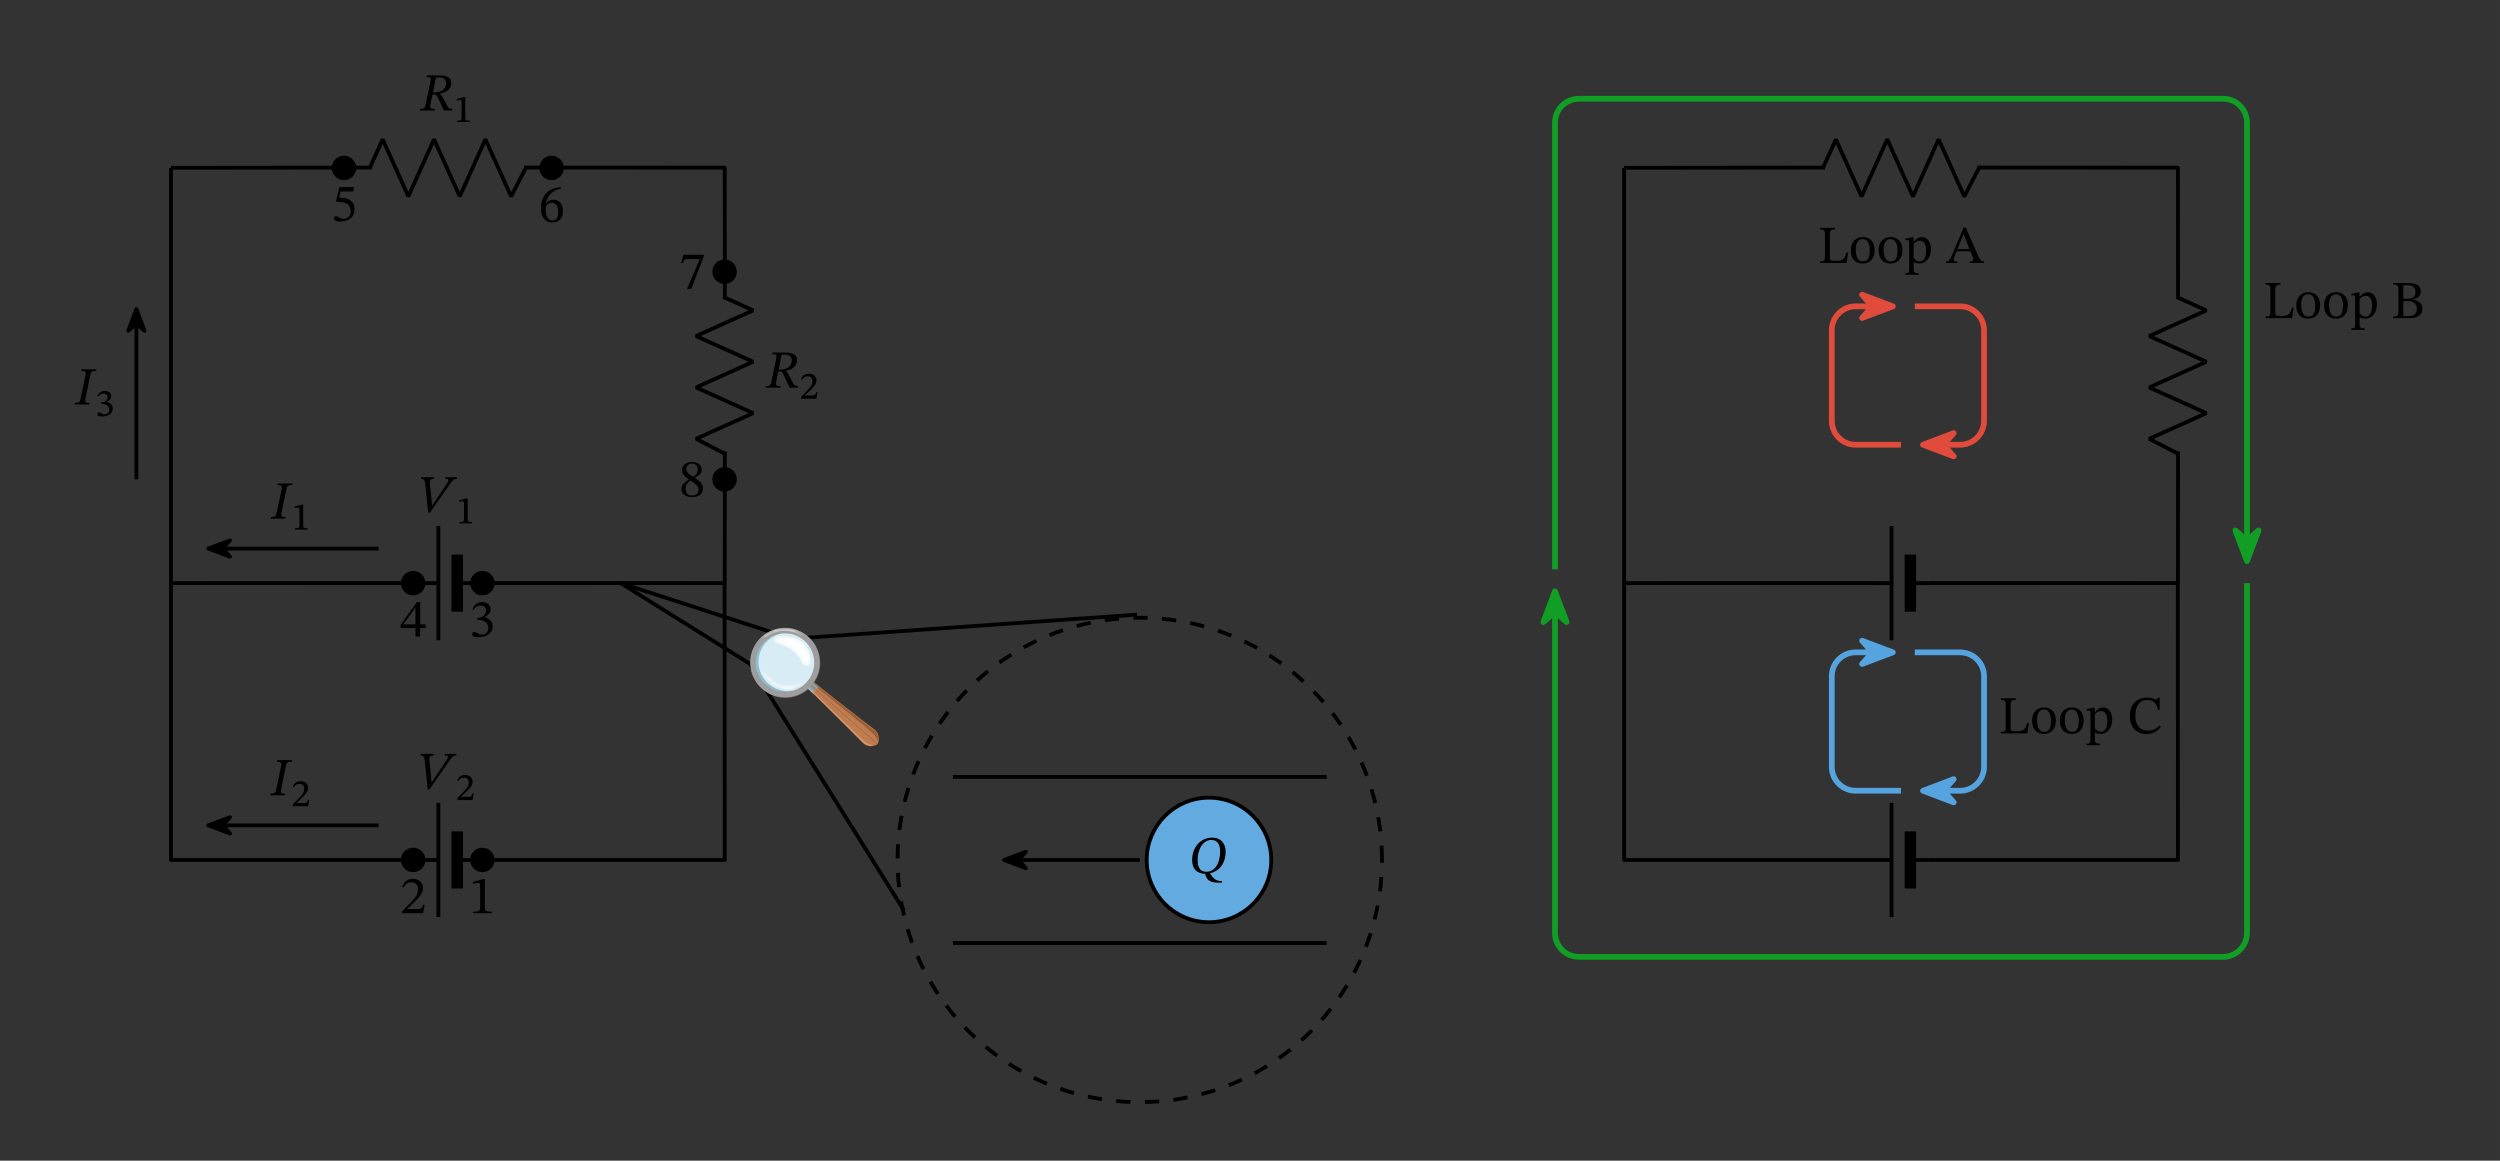 <svg width="695.16" height="322.733" viewBox="0 0 521.37 242.05" class="displayed_equation" xmlns="http://www.w3.org/2000/svg" xmlns:xlink="http://www.w3.org/1999/xlink">
  <rect x="0" y="0" width="521.37" height="242.05" fill="#333333" stroke="none"/>
  <defs>
    <clipPath id="svg469184762804tikz_00010b">
      <path d="M 1 1 L 6 1 L 6 5.973 L 1 5.973 Z M 1 1" />
    </clipPath>
    <clipPath id="svg469184762804tikz_00010c">
      <path d="M 1 1 L 7 1 L 7 5.973 L 1 5.973 Z M 1 1" />
    </clipPath>
    <clipPath id="svg469184762804tikz_00010a">
      <path d="M0 0H8V6H0z" />
    </clipPath>
    <g id="svg469184762804tikz_00010O" clip-path="url(#svg469184762804tikz_00010a)">
      <g clip-path="url(#svg469184762804tikz_00010b)">
        <path d="M 1.402 3.34 L 5.93 5.047 L 4.445 3.34 L 5.93 1.637" />
      </g>
      <g clip-path="url(#svg469184762804tikz_00010c)">
        <path d="M 2094.023 627.102 L 2139.297 610.031 L 2124.453 627.102 L 2139.297 644.133 Z M 2094.023 627.102" transform="matrix(.1 0 0 -.1 -208 66.05)" fill="none" stroke-width="7.97" stroke-linejoin="round" stroke="#000" stroke-miterlimit="10" />
      </g>
    </g>
    <clipPath id="svg469184762804tikz_00010e">
      <path d="M 1 1 L 7 1 L 7 5.758 L 1 5.758 Z M 1 1" />
    </clipPath>
    <clipPath id="svg469184762804tikz_00010d">
      <path d="M0 0H8V6H0z" />
    </clipPath>
    <g id="svg469184762804tikz_00010P" clip-path="url(#svg469184762804tikz_00010d)">
      <path d="M 1.441 3.125 L 5.969 4.828 L 4.48 3.125 L 5.969 1.422" />
      <g clip-path="url(#svg469184762804tikz_00010e)">
        <path d="M 434.414 699.25 L 479.688 682.219 L 464.805 699.25 L 479.688 716.281 Z M 434.414 699.25" transform="matrix(.1 0 0 -.1 -42 73.05)" fill="none" stroke-width="7.97" stroke-linejoin="round" stroke="#000" stroke-miterlimit="10" />
      </g>
    </g>
    <clipPath id="svg469184762804tikz_00010f">
      <path d="M0 0H8V7H0z" />
    </clipPath>
    <g id="svg469184762804tikz_00010Q" clip-path="url(#svg469184762804tikz_00010f)">
      <path d="M 1.441 3.398 L 5.969 5.102 L 4.48 3.398 L 5.969 1.695" />
      <path d="M 434.414 1276.516 L 479.688 1259.484 L 464.805 1276.516 L 479.688 1293.547 Z M 434.414 1276.516" transform="matrix(.1 0 0 -.1 -42 131.05)" fill="none" stroke-width="7.97" stroke-linejoin="round" stroke="#000" stroke-miterlimit="10" />
    </g>
    <clipPath id="svg469184762804tikz_00010g">
      <path d="M0 0H7V8H0z" />
    </clipPath>
    <g id="svg469184762804tikz_00010R" clip-path="url(#svg469184762804tikz_00010g)">
      <path d="M 3.441 1.453 L 1.734 5.984 L 3.441 4.496 L 5.145 5.984" />
      <path d="M 284.414 1775.969 L 267.344 1730.656 L 284.414 1745.539 L 301.445 1730.656 Z M 284.414 1775.969" transform="matrix(.1 0 0 -.1 -25 179.05)" fill="none" stroke-width="7.97" stroke-linejoin="round" stroke="#000" stroke-miterlimit="10" />
    </g>
    <clipPath id="svg469184762804tikz_00010S">
      <path d="M 155.742 130.355 L 183.996 130.355 L 183.996 156.168 L 155.742 156.168 Z M 155.742 130.355" />
    </clipPath>
    <clipPath id="svg469184762804tikz_00010s">
      <path d="M 13 13 L 28.996 13 L 28.996 26 L 13 26 Z M 13 13" />
    </clipPath>
    <clipPath id="svg469184762804tikz_00010t">
      <path d="M 14 12 L 28.996 12 L 28.996 26 L 14 26 Z M 14 12" />
    </clipPath>
    <clipPath id="svg469184762804tikz_00010u">
      <path d="M 15 12 L 28.996 12 L 28.996 25 L 15 25 Z M 15 12" />
    </clipPath>
    <clipPath id="svg469184762804tikz_00010v">
      <path d="M 1 0.355 L 16 0.355 L 16 16 L 1 16 Z M 1 0.355" />
    </clipPath>
    <clipPath id="svg469184762804tikz_00010w">
      <path d="M 6.238 2.496 L 14.18 2.496 L 14.18 8.91 L 6.238 8.91 Z M 6.238 2.496" />
    </clipPath>
    <filter id="svg469184762804tikz_00010j" filterUnits="objectBoundingBox" x="0%" y="0%" width="100%" height="100%">
      <feColorMatrix in="SourceGraphic" values="0 0 0 0 1 0 0 0 0 1 0 0 0 0 1 0 0 0 1 0" />
    </filter>
    <clipPath id="svg469184762804tikz_00010i">
      <path d="M 0.238 0.496 L 8.18 0.496 L 8.18 6.91 L 0.238 6.91 Z M 0.238 0.496" />
    </clipPath>
    <clipPath id="svg469184762804tikz_00010h">
      <path d="M0 0H9V7H0z" />
    </clipPath>
    <g clip-path="url(#svg469184762804tikz_00010h)">
      <g clip-path="url(#svg469184762804tikz_00010i)" id="svg469184762804tikz_00010k">
        <path d="M 1.324 0.617 C 1.324 0.617 4.242 0.324 6.195 1.762 C 8.152 3.195 8.305 6.055 7.98 6.586 C 7.66 7.121 6.5 6.816 6.258 6.375 C 6.012 5.93 5.309 4.191 3.629 3.242 C 1.949 2.297 0.758 2.297 0.438 1.898 C 0.117 1.504 0.547 0.633 1.324 0.617 Z M 1.324 0.617" fill="#fff" />
      </g>
    </g>
    <mask id="svg469184762804tikz_00010x">
      <g filter="url(#svg469184762804tikz_00010j)">
        <use xlink:href="#svg469184762804tikz_00010k" />
      </g>
    </mask>
    <clipPath id="svg469184762804tikz_00010y">
      <path d="M 3.797 9.824 L 12.652 9.824 L 12.652 13.797 L 3.797 13.797 Z M 3.797 9.824" />
    </clipPath>
    <clipPath id="svg469184762804tikz_00010m">
      <path d="M 0.797 0.824 L 9.652 0.824 L 9.652 4.797 L 0.797 4.797 Z M 0.797 0.824" />
    </clipPath>
    <clipPath id="svg469184762804tikz_00010l">
      <path d="M0 0H10V5H0z" />
    </clipPath>
    <g clip-path="url(#svg469184762804tikz_00010l)">
      <g clip-path="url(#svg469184762804tikz_00010m)" id="svg469184762804tikz_00010n">
        <path d="M 1.223 1.926 C 1.223 1.926 2.492 3.984 5.027 4.613 C 7.562 5.238 9.441 3.637 9.578 3.406 C 9.715 3.176 9.301 3.453 7.547 3.773 C 5.789 4.078 4.246 3.926 3.086 2.918 C 1.941 1.91 1.621 1.59 1.27 1.102 C 0.918 0.598 0.734 1.113 1.223 1.926 Z M 1.223 1.926" fill="#fff" />
      </g>
    </g>
    <mask id="svg469184762804tikz_00010z">
      <g filter="url(#svg469184762804tikz_00010j)">
        <use xlink:href="#svg469184762804tikz_00010n" />
      </g>
    </mask>
    <clipPath id="svg469184762804tikz_00010A">
      <path d="M 3.949 0.965 L 12.652 0.965 L 12.652 3.105 L 3.949 3.105 Z M 3.949 0.965" />
    </clipPath>
    <clipPath id="svg469184762804tikz_00010p">
      <path d="M 1 1 L 9.652 1 L 9.652 3.105 L 1 3.105 Z M 1 1" />
    </clipPath>
    <clipPath id="svg469184762804tikz_00010o">
      <path d="M0 0H10V4H0z" />
    </clipPath>
    <g clip-path="url(#svg469184762804tikz_00010o)">
      <g clip-path="url(#svg469184762804tikz_00010p)" id="svg469184762804tikz_00010q">
        <path d="M 1.27 2.586 C 1.27 2.586 3.012 1.242 5.18 1.105 C 7.332 0.965 9.148 1.977 9.395 2.188 C 9.637 2.402 9.547 2.738 8.324 2.172 C 7.09 1.609 5.531 1.41 4.367 1.684 C 3.211 1.961 2.02 2.602 1.621 2.891 C 1.223 3.18 0.812 3.059 1.27 2.586 Z M 1.27 2.586" fill="#fff" />
      </g>
    </g>
    <mask id="svg469184762804tikz_00010B">
      <g filter="url(#svg469184762804tikz_00010j)">
        <use xlink:href="#svg469184762804tikz_00010q" />
      </g>
    </mask>
    <clipPath id="svg469184762804tikz_00010r">
      <path d="M0 0H29V27H0z" />
    </clipPath>
    <g id="svg469184762804tikz_00010T" clip-path="url(#svg469184762804tikz_00010r)">
      <path d="M 16.059 7.824 C 15.809 3.824 12.359 0.789 8.363 1.043 C 4.363 1.297 1.328 4.742 1.578 8.742 C 1.832 12.738 5.277 15.777 9.277 15.523 C 13.277 15.27 16.312 11.824 16.059 7.824 Z M 16.059 7.824" fill="#6b6b6b" />
      <g clip-path="url(#svg469184762804tikz_00010s)">
        <path d="M 14.562 13.336 L 28.02 25.191 C 28.02 25.191 26.277 26.379 24.766 24.777 C 23.254 23.172 13.953 14.023 13.953 14.023 Z M 14.562 13.336" fill="#bf7c4f" />
      </g>
      <path d="M 14.152 14.07 C 14.152 14.07 24.43 24.305 25.16 24.977 C 25.91 25.648 27.148 25.527 27.148 25.527 C 27.148 25.527 26.047 25.281 25.023 24.379 C 24.004 23.492 14.289 13.918 14.289 13.918 Z M 14.152 14.07" fill="#d69970" />
      <path d="M 15.145 13.855 C 15.145 13.855 14.73 14.301 14.578 14.668 C 13.859 13.965 13.387 13.551 13.387 13.551 C 13.387 13.551 13.434 13.262 13.875 12.742 C 14.227 13.047 15.145 13.855 15.145 13.855 Z M 15.145 13.855" fill="#9e9d9d" />
      <path d="M 13.465 13.551 L 14.578 14.59 L 14.688 14.391 L 13.508 13.367 C 13.508 13.352 13.418 13.488 13.465 13.551 Z M 13.465 13.551" fill="#bcbbbb" />
      <g clip-path="url(#svg469184762804tikz_00010t)">
        <path d="M 14.562 13.336 L 28.02 25.191 C 28.02 25.191 28.98 23.312 27.211 22.012 C 25.422 20.715 15.188 12.652 15.188 12.652 Z M 14.562 13.336" fill="#bf7c4f" />
      </g>
      <g clip-path="url(#svg469184762804tikz_00010u)">
        <path d="M 15.234 12.832 C 15.234 12.832 26.688 21.723 27.438 22.395 C 28.402 23.234 28.156 24.594 28.156 24.594 C 28.156 24.594 27.727 23.555 26.723 22.641 C 25.715 21.723 15.098 13.156 15.098 13.156 Z M 15.234 12.832" fill="#9b5f37" />
      </g>
      <path d="M 15.145 13.855 C 15.145 13.855 15.523 13.398 15.879 13.199 C 15.082 12.574 14.625 12.16 14.625 12.16 C 14.625 12.16 14.336 12.238 13.891 12.758 C 14.227 13.047 15.145 13.855 15.145 13.855 Z M 15.145 13.855" fill="#9e9d9d" />
      <path d="M 14.641 12.223 L 15.816 13.184 L 15.633 13.309 L 14.457 12.285 C 14.457 12.285 14.562 12.191 14.641 12.223 Z M 14.641 12.223" fill="#6b6b6b" />
      <path d="M 14.121 12.59 L 15.281 13.613 L 14.961 13.965 L 13.801 12.941 C 13.801 12.941 13.891 12.758 14.121 12.59 Z M 14.121 12.59" fill="#918e8e" />
      <g clip-path="url(#svg469184762804tikz_00010v)">
        <path d="M 15.938 7.719 C 15.684 3.719 12.238 0.684 8.238 0.938 C 4.242 1.188 1.203 4.637 1.457 8.633 C 1.711 12.633 5.156 15.668 9.156 15.414 C 13.152 15.164 16.191 11.719 15.938 7.719 Z M 15.938 7.719" fill="#9e9d9d" />
      </g>
      <path d="M 5.246 12.605 C 2.727 10.375 2.48 6.527 4.695 4.004 C 5.445 3.152 6.391 2.555 7.398 2.234 C 6.18 2.492 5.02 3.152 4.133 4.156 C 1.902 6.68 2.145 10.543 4.684 12.758 C 6.348 14.223 8.605 14.621 10.578 13.98 C 8.742 14.375 6.758 13.934 5.246 12.605 Z M 5.246 12.605" fill="#88c0d1" />
      <path d="M 12.73 3.609 C 11.219 2.281 9.234 1.82 7.398 2.234 C 6.391 2.555 5.445 3.152 4.695 4.004 C 2.469 6.527 2.711 10.391 5.246 12.605 C 6.758 13.934 8.742 14.391 10.578 13.98 C 11.586 13.66 12.531 13.062 13.281 12.207 C 15.512 9.688 15.266 5.84 12.73 3.609 Z M 12.73 3.609" fill="#d7ecf4" />
      <g clip-path="url(#svg469184762804tikz_00010w)">
        <use xlink:href="#svg469184762804tikz_00010k" transform="translate(6 2)" mask="url(#svg469184762804tikz_00010x)" />
      </g>
      <g clip-path="url(#svg469184762804tikz_00010y)">
        <use xlink:href="#svg469184762804tikz_00010n" transform="translate(3 9)" mask="url(#svg469184762804tikz_00010z)" />
      </g>
      <g clip-path="url(#svg469184762804tikz_00010A)">
        <use xlink:href="#svg469184762804tikz_00010q" transform="translate(3)" mask="url(#svg469184762804tikz_00010B)" />
      </g>
    </g>
    <clipPath id="svg469184762804tikz_00010D">
      <path d="M 1 1 L 27.516 1 L 27.516 27.727 L 1 27.727 Z M 1 1" />
    </clipPath>
    <clipPath id="svg469184762804tikz_00010E">
      <path d="M 0.742 0.953 L 27.516 0.953 L 27.516 27.727 L 0.742 27.727 Z M 0.742 0.953" />
    </clipPath>
    <clipPath id="svg469184762804tikz_00010C">
      <path d="M0 0H28V28H0z" />
    </clipPath>
    <g id="svg469184762804tikz_00010U" clip-path="url(#svg469184762804tikz_00010C)">
      <g clip-path="url(#svg469184762804tikz_00010D)">
        <path d="M 27.117 14.34 C 27.117 7.168 21.305 1.352 14.129 1.352 C 6.957 1.352 1.141 7.168 1.141 14.34 C 1.141 21.516 6.957 27.328 14.129 27.328 C 21.305 27.328 27.117 21.516 27.117 14.34 Z M 27.117 14.34" fill="#62aadf" />
      </g>
      <g clip-path="url(#svg469184762804tikz_00010E)">
        <path d="M 2651.172 627.102 C 2651.172 698.82 2593.047 756.984 2521.289 756.984 C 2449.57 756.984 2391.406 698.82 2391.406 627.102 C 2391.406 555.344 2449.57 497.219 2521.289 497.219 C 2593.047 497.219 2651.172 555.344 2651.172 627.102 Z M 2651.172 627.102" transform="matrix(.1 0 0 -.1 -238 77.05)" fill="none" stroke-width="7.97" stroke-linejoin="round" stroke="#000" stroke-miterlimit="10" />
      </g>
    </g>
    <clipPath id="svg469184762804tikz_00010F">
      <path d="M0 0H9V11H0z" />
    </clipPath>
    <g id="svg469184762804tikz_00010V" clip-path="url(#svg469184762804tikz_00010F)">
      <path d="M 4.289 2.316 L 1.867 8.727 L 4.289 6.602 L 6.711 8.727" fill="#109e24" />
      <path d="M 3242.891 1187.336 L 3218.672 1123.234 L 3242.891 1144.484 L 3267.109 1123.234 Z M 3242.891 1187.336" transform="matrix(.1 0 0 -.1 -320 121.05)" fill="none" stroke-width="11.955" stroke-linejoin="round" stroke="#109e24" stroke-miterlimit="10" />
    </g>
    <clipPath id="svg469184762804tikz_00010G">
      <path d="M0 0H9V11H0z" />
    </clipPath>
    <g id="svg469184762804tikz_00010W" clip-path="url(#svg469184762804tikz_00010G)">
      <path d="M 4.605 9.027 L 7.027 2.617 L 4.605 4.738 L 2.184 2.617" fill="#109e24" />
      <path d="M 4686.055 1250.227 L 4710.273 1314.328 L 4686.055 1293.117 L 4661.836 1314.328 Z M 4686.055 1250.227" transform="matrix(.1 0 0 -.1 -464 134.05)" fill="none" stroke-width="11.955" stroke-linejoin="round" stroke="#109e24" stroke-miterlimit="10" />
    </g>
    <clipPath id="svg469184762804tikz_00010I">
      <path d="M 1 0.062 L 10 0.062 L 10 7 L 1 7 Z M 1 0.062" />
    </clipPath>
    <clipPath id="svg469184762804tikz_00010H">
      <path d="M0 0H11V8H0z" />
    </clipPath>
    <g id="svg469184762804tikz_00010X" clip-path="url(#svg469184762804tikz_00010H)">
      <path d="M 8.746 3.887 L 2.336 1.465 L 4.461 3.887 L 2.336 6.312" fill="#e14b3b" />
      <g clip-path="url(#svg469184762804tikz_00010I)">
        <path d="M 3947.461 1781.633 L 3883.359 1805.852 L 3904.609 1781.633 L 3883.359 1757.375 Z M 3947.461 1781.633" transform="matrix(.1 0 0 -.1 -386 182.05)" fill="none" stroke-width="11.955" stroke-linejoin="round" stroke="#e14b3b" stroke-miterlimit="10" />
      </g>
    </g>
    <clipPath id="svg469184762804tikz_00010J">
      <path d="M0 0H11V9H0z" />
    </clipPath>
    <g id="svg469184762804tikz_00010Y" clip-path="url(#svg469184762804tikz_00010J)">
      <path d="M 2.035 4.75 L 8.445 7.176 L 6.32 4.75 L 8.445 2.328" fill="#e14b3b" />
      <path d="M 4010.352 1493 L 4074.453 1468.742 L 4053.203 1493 L 4074.453 1517.219 Z M 4010.352 1493" transform="matrix(.1 0 0 -.1 -399 154.05)" fill="none" stroke-width="11.955" stroke-linejoin="round" stroke="#e14b3b" stroke-miterlimit="10" />
    </g>
    <clipPath id="svg469184762804tikz_00010L">
      <path d="M 1 1 L 10 1 L 10 7.875 L 1 7.875 Z M 1 1" />
    </clipPath>
    <clipPath id="svg469184762804tikz_00010K">
      <path d="M0 0H11V8H0z" />
    </clipPath>
    <g id="svg469184762804tikz_00010Z" clip-path="url(#svg469184762804tikz_00010K)">
      <path d="M 8.746 4.047 L 2.336 1.621 L 4.461 4.047 L 2.336 6.469" fill="#55a4e0" />
      <g clip-path="url(#svg469184762804tikz_00010L)">
        <path d="M 3947.461 1060.031 L 3883.359 1084.289 L 3904.609 1060.031 L 3883.359 1035.812 Z M 3947.461 1060.031" transform="matrix(.1 0 0 -.1 -386 110.05)" fill="none" stroke-width="11.955" stroke-linejoin="round" stroke="#55a4e0" stroke-miterlimit="10" />
      </g>
    </g>
    <clipPath id="svg469184762804tikz_00010N">
      <path d="M 1 0.082 L 10 0.082 L 10 7 L 1 7 Z M 1 0.082" />
    </clipPath>
    <clipPath id="svg469184762804tikz_00010M">
      <path d="M0 0H11V8H0z" />
    </clipPath>
    <g id="svg469184762804tikz_00010aa" clip-path="url(#svg469184762804tikz_00010M)">
      <path d="M 2.035 3.91 L 8.445 6.332 L 6.32 3.91 L 8.445 1.484" fill="#55a4e0" />
      <g clip-path="url(#svg469184762804tikz_00010N)">
        <path d="M 4010.352 771.398 L 4074.453 747.18 L 4053.203 771.398 L 4074.453 795.656 Z M 4010.352 771.398" transform="matrix(.1 0 0 -.1 -399 81.05)" fill="none" stroke-width="11.955" stroke-linejoin="round" stroke="#55a4e0" stroke-miterlimit="10" />
      </g>
    </g>
  </defs>
  <path d="M356.562 2070.266L356.562 627.102 358.594 627.102M356.562 627.102L874.531 627.102M993.633 627.102L1511.367 627.102M1509.336 627.102L1511.367 627.102 1511.094 1204.367 1511.367 1206.516M1511.367 1204.484L1511.602 1478.938M1511.602 1796.594L1511.367 2070.578M1511.367 2068.547L1511.367 2070.578 1509.609 2070.891M1511.602 2070.891L1093.047 2071.125M775.391 2071.047L356.562 2070.578M358.594 2070.578L356.562 2070.578M953.477 627.102L993.359 627.102M914.18 627.102L874.297 627.102M914.18 746.164L914.18 508.039" transform="matrix(.1 0 0 -.1 0 242.05)" fill="none" stroke-width="7.97" stroke-linejoin="round" stroke="#000" stroke-miterlimit="10" />
  <path d="M 953.477 686.633 L 953.477 567.57" transform="matrix(.1 0 0 -.1 0 242.05)" fill="none" stroke-width="23.91" stroke-linejoin="round" stroke="#000" stroke-miterlimit="10" />
  <path d="M1511.094 1474.562L1451.562 1505.344 1570.625 1558.938 1451.562 1612.492 1570.625 1666.086 1451.562 1719.641 1570.625 1773.234 1511.094 1800.031M1096.68 2070.461L1065.938 2010.93 1012.305 2129.953 958.789 2010.891 905.156 2129.953 851.602 2010.852 798.008 2129.914 771.211 2070.383" transform="matrix(.1 0 0 -.1 0 242.05)" fill="none" stroke-width="7.97" stroke-linejoin="bevel" stroke="#000" stroke-miterlimit="10" />
  <path d="M356.562 1204.367L358.594 1204.484M356.562 1204.484L874.531 1204.602M993.633 1204.602L1511.367 1204.484M1509.336 1204.484L1511.367 1204.484M953.477 1204.367L993.359 1204.367M914.18 1204.367L874.297 1204.367M914.18 1323.391L914.18 1085.305" transform="matrix(.1 0 0 -.1 0 242.05)" fill="none" stroke-width="7.97" stroke-linejoin="round" stroke="#000" stroke-miterlimit="10" />
  <path d="M 953.477 1263.898 L 953.477 1144.836" transform="matrix(.1 0 0 -.1 0 242.05)" fill="none" stroke-width="23.91" stroke-linejoin="round" stroke="#000" stroke-miterlimit="10" />
  <path d="M88.719 179.34C88.719 177.934 87.574 176.789 86.168 176.789 84.758 176.789 83.617 177.934 83.617 179.34 83.617 180.75 84.758 181.891 86.168 181.891 87.574 181.891 88.719 180.75 88.719 179.34zM88.578 188.664L88.254 188.664C87.996 189.336 87.852 189.57 87.258 189.57L85.711 189.57 84.93 189.602 84.93 189.547 86.402 188.152C87.586 186.957 88.219 186.188 88.219 185.195 88.219 184.023 87.336 183.266 86.078 183.266 84.996 183.266 84.238 183.891 83.891 184.973L84.16 185.086C84.57 184.246 85.062 183.992 85.789 183.992 86.648 183.992 87.18 184.527 87.18 185.363 87.18 186.535 86.625 187.238 85.52 188.375L83.824 190.07 83.824 190.449 88.219 190.449 88.578 188.664M103.148 179.34C103.148 177.934 102.008 176.789 100.598 176.789 99.191 176.789 98.047 177.934 98.047 179.34 98.047 180.75 99.191 181.891 100.598 181.891 102.008 181.891 103.148 180.75 103.148 179.34zM102.555 190.449L102.555 190.137C101.527 190.137 101.113 189.938 101.113 189.391L101.113 183.32 100.789 183.32 98.625 183.934 98.625 184.305C98.973 184.191 99.539 184.125 99.766 184.125 100.043 184.125 100.133 184.281 100.133 184.672L100.133 189.391C100.133 189.949 99.742 190.137 98.691 190.137L98.691 190.449 102.555 190.449M88.719 121.613C88.719 120.203 87.574 119.062 86.168 119.062 84.758 119.062 83.617 120.203 83.617 121.613 83.617 123.023 84.758 124.164 86.168 124.164 87.574 124.164 88.719 123.023 88.719 121.613zM88.766 130.988L88.766 130.219 87.629 130.219 87.629 125.555 86.949 125.555 83.547 130.285 83.547 130.988 86.637 130.988 86.637 132.75 87.629 132.75 87.629 130.988zM86.637 130.219L84.16 130.219 84.16 130.172 86.59 126.77 86.637 126.77 86.637 130.219M103.148 121.613C103.148 120.203 102.008 119.062 100.598 119.062 99.191 119.062 98.047 120.203 98.047 121.613 98.047 123.023 99.191 124.164 100.598 124.164 102.008 124.164 103.148 123.023 103.148 121.613zM98.758 127.195C99.141 126.602 99.551 126.289 100.219 126.289 100.914 126.289 101.359 126.672 101.359 127.328 101.359 128.23 100.566 128.844 99.809 128.844L99.598 128.844 99.598 129.27 99.82 129.27C100.891 129.27 101.84 129.93 101.84 130.922 101.84 132.016 101.156 132.336 100.453 132.336 100.188 132.336 100.031 132.293 99.551 132.047 99.16 131.848 99.07 131.789 98.895 131.789 98.602 131.789 98.457 132.047 98.457 132.281 98.457 132.57 98.703 132.895 99.707 132.895 101.336 132.895 102.754 132.113 102.754 130.586 102.754 129.594 102.008 129.004 101.113 128.723L101.113 128.688C101.816 128.242 102.32 127.828 102.32 127.062 102.32 126.211 101.66 125.566 100.523 125.566 99.609 125.566 98.914 126.078 98.504 127.047L98.758 127.195M74.285 35.023C74.285 33.617 73.145 32.473 71.734 32.473 70.328 32.473 69.184 33.617 69.184 35.023 69.184 36.434 70.328 37.574 71.734 37.574 73.145 37.574 74.285 36.434 74.285 35.023zM73.652 39.926L73.832 39.023 70.773 39.023 70.082 41.934 70.215 42.102C70.371 42.102 70.43 42.102 70.719 42.121 72.258 42.203 73.129 42.656 73.129 44.055 73.129 45.211 72.426 45.637 71.633 45.637 70.918 45.637 70.551 45.09 70.105 45.09 69.824 45.09 69.656 45.312 69.656 45.57 69.656 45.984 70.082 46.195 70.941 46.195 72.715 46.195 73.941 45.324 73.941 43.605 73.941 41.855 72.57 41.332 71.254 41.23L70.73 41.195 71.031 39.926 73.652 39.926M117.582 35.023C117.582 33.617 116.438 32.473 115.031 32.473 113.621 32.473 112.48 33.617 112.48 35.023 112.48 36.434 113.621 37.574 115.031 37.574 116.438 37.574 117.582 36.434 117.582 35.023zM116.93 39.043C114.531 39.145 112.801 40.695 112.801 43.383 112.801 45.023 113.527 46.383 115.188 46.383 116.594 46.383 117.398 45.504 117.398 43.984 117.398 42.523 116.605 41.641 115.391 41.641 114.812 41.641 114.398 41.887 113.941 42.336L113.863 42.324C114.141 40.695 115.391 39.602 116.953 39.367zM116.43 44.074C116.43 45.492 115.98 45.992 115.234 45.992 114.266 45.992 113.805 45 113.805 43.617 113.805 42.648 114.406 42.289 115.055 42.289 115.98 42.289 116.43 43.07 116.43 44.074M153.66 99.969C153.66 98.559 152.52 97.414 151.109 97.414 149.699 97.414 148.559 98.559 148.559 99.969 148.559 101.375 149.699 102.52 151.109 102.52 152.52 102.52 153.66 101.375 153.66 99.969zM146.598 101.879C146.598 100.984 146.195 100.449 144.891 99.656L144.891 99.621C145.93 99.055 146.328 98.688 146.328 97.871 146.328 96.992 145.484 96.332 144.379 96.332 143.148 96.332 142.258 96.969 142.258 97.984 142.258 98.742 142.504 99.199 143.641 99.992L143.641 100.023C142.605 100.715 142.113 101.074 142.113 101.965 142.113 103.102 143.051 103.684 144.344 103.684 145.672 103.684 146.598 103.047 146.598 101.879zM145.504 97.848C145.504 98.562 145.281 98.996 144.547 99.445 143.555 98.844 143.129 98.441 143.129 97.781 143.129 97.102 143.598 96.699 144.355 96.699 145.07 96.699 145.504 97.113 145.504 97.848zM143.977 100.203C145.328 101.074 145.66 101.484 145.66 102.199 145.66 102.961 145.082 103.336 144.391 103.336 143.539 103.336 142.984 102.883 142.984 101.879 142.984 101.105 143.34 100.715 143.977 100.203M153.66 56.672C153.66 55.262 152.52 54.121 151.109 54.121 149.699 54.121 148.559 55.262 148.559 56.672 148.559 58.082 149.699 59.223 151.109 59.223 152.52 59.223 153.66 58.082 153.66 56.672zM146.777 53.469L146.777 53.121 142.516 53.121 142.07 54.828 142.414 54.863C142.715 54.137 142.805 54.023 143.43 54.023L145.918 54.023 143.285 60.238 144.164 60.238 146.777 53.469" />
  <path d="M 2882.109 627.102 C 2882.109 906.047 2655.938 1132.219 2376.992 1132.219 C 2098.008 1132.219 1871.875 906.047 1871.875 627.102 C 1871.875 348.117 2098.008 121.984 2376.992 121.984 C 2655.938 121.984 2882.109 348.117 2882.109 627.102 Z M 2882.109 627.102" transform="matrix(.1 0 0 -.1 0 242.05)" fill="none" stroke-width="7.97" stroke-linejoin="round" stroke="#000" stroke-dasharray="29.888,29.888" stroke-miterlimit="10" />
  <path d="M 2376.992 627.102 L 2125.469 627.102" transform="matrix(.1 0 0 -.1 0 242.05)" fill="none" stroke-width="7.97" stroke-linejoin="round" stroke="#000" stroke-miterlimit="10" />
  <use xlink:href="#svg469184762804tikz_00010O" transform="translate(208 176)" />
  <path d="M2766.641 800.266L1987.344 800.266M2766.641 453.898L1987.344 453.898M465.82 699.25L789.492 699.25" transform="matrix(.1 0 0 -.1 0 242.05)" fill="none" stroke-width="7.97" stroke-linejoin="round" stroke="#000" stroke-miterlimit="10" />
  <use xlink:href="#svg469184762804tikz_00010P" transform="translate(42 169)" />
  <path d="M57.66 164.391C57.461 165.371 57.324 165.516 56.422 165.516L56.355 165.852 59.398 165.852 59.469 165.516C58.766 165.516 58.574 165.438 58.574 165.023 58.574 164.867 58.609 164.668 58.652 164.434L59.57 159.992C59.734 159.125 59.848 158.855 60.84 158.855L60.906 158.52 57.816 158.52 57.75 158.855C58.766 158.855 58.766 159.125 58.574 159.992L57.66 164.391M64.512 166.793L64.238 166.793C64.035 167.301 63.941 167.473 63.5 167.473L62.484 167.473 61.875 167.504 61.875 167.449 62.852 166.504C63.715 165.656 64.262 165.086 64.262 164.324 64.262 163.441 63.602 162.922 62.672 162.922 61.867 162.922 61.316 163.363 61.059 164.09L61.27 164.191C61.559 163.684 61.914 163.473 62.477 163.473 63.086 163.473 63.445 163.871 63.445 164.426 63.445 165.305 63.031 165.773 62.156 166.645L61.051 167.77 61.051 168.148 64.246 168.148 64.512 166.793" />
  <path d="M 465.82 1276.516 L 789.492 1276.516" transform="matrix(.1 0 0 -.1 0 242.05)" fill="none" stroke-width="7.97" stroke-linejoin="round" stroke="#000" stroke-miterlimit="10" />
  <use xlink:href="#svg469184762804tikz_00010Q" transform="translate(42 111)" />
  <path d="M57.762 106.688C57.559 107.672 57.426 107.816 56.523 107.816L56.453 108.148 59.5 108.148 59.566 107.816C58.863 107.816 58.676 107.738 58.676 107.324 58.676 107.168 58.707 106.969 58.754 106.734L59.668 102.293C59.836 101.422 59.945 101.156 60.938 101.156L61.008 100.82 57.918 100.82 57.852 101.156C58.863 101.156 58.863 101.422 58.676 102.293L57.762 106.688M64.168 110.449L64.168 110.168C63.449 110.168 63.23 110.047 63.23 109.648L63.23 105.254 62.898 105.254 61.453 105.648 61.453 105.961C61.656 105.906 62 105.852 62.164 105.852 62.383 105.852 62.453 105.969 62.453 106.246L62.453 109.648C62.453 110.047 62.273 110.168 61.523 110.168L61.523 110.449 64.168 110.449" />
  <path d="M 284.414 1420.812 L 284.414 1744.523" transform="matrix(.1 0 0 -.1 0 242.05)" fill="none" stroke-width="7.97" stroke-linejoin="round" stroke="#000" stroke-miterlimit="10" />
  <use xlink:href="#svg469184762804tikz_00010R" transform="translate(25 63)" />
  <path d="M16.859 82.891C16.66 83.871 16.523 84.016 15.621 84.016L15.555 84.352 18.602 84.352 18.668 84.016C17.965 84.016 17.773 83.938 17.773 83.523 17.773 83.367 17.809 83.168 17.852 82.934L18.77 78.492C18.938 77.621 19.047 77.355 20.039 77.355L20.105 77.02 17.016 77.02 16.949 77.355C17.965 77.355 17.965 77.621 17.773 78.492L16.859 82.891M20.555 82.695C20.812 82.277 21.156 82.074 21.613 82.074 22.105 82.074 22.457 82.332 22.457 82.812 22.457 83.469 21.855 83.871 21.305 83.871L21.141 83.871 21.141 84.242 21.312 84.242C22.121 84.242 22.785 84.691 22.785 85.402 22.785 86.211 22.238 86.422 21.777 86.422 21.555 86.422 21.477 86.383 21.117 86.211 20.828 86.047 20.758 86.004 20.656 86.004 20.406 86.004 20.312 86.219 20.312 86.391 20.312 86.617 20.484 86.852 21.242 86.852 22.426 86.852 23.516 86.336 23.516 85.184 23.516 84.43 22.961 84.008 22.309 83.836L22.309 83.797C22.816 83.469 23.203 83.172 23.203 82.609 23.203 81.973 22.652 81.52 21.816 81.52 21.172 81.52 20.641 81.879 20.328 82.586L20.555 82.695" />
  <path d="M1294.609 1204.367L1563.867 1036.125 1885.078 522.062M1294.609 1204.367L1651.484 1088.391 2371.289 1138.742" transform="matrix(.1 0 0 -.1 0 242.05)" fill="none" stroke-width="7.97" stroke-linejoin="round" stroke="#000" stroke-miterlimit="10" />
  <g clip-path="url(#svg469184762804tikz_00010S)">
    <use xlink:href="#svg469184762804tikz_00010T" transform="translate(155 130)" />
  </g>
  <path d="M90.035 163.156L89.977 163.156 89.898 161.852 89.566 158.672C89.555 158.594 89.531 158.348 89.531 158.27 89.5 157.766 89.855 157.555 90.422 157.555L90.457 157.219 87.727 157.219 87.703 157.555C88.293 157.555 88.484 157.824 88.57 158.57L89.195 164.605 89.566 164.605 93.66 158.75C94.34 157.734 94.562 157.555 95.164 157.555L95.188 157.219 92.777 157.219 92.758 157.555C93.258 157.555 93.426 157.621 93.426 157.844 93.426 158.023 93.281 158.281 93.078 158.582L90.035 163.156M98.812 165.492L98.539 165.492C98.336 166 98.242 166.172 97.797 166.172L96.785 166.172 96.176 166.203 96.176 166.148 97.152 165.203C98.016 164.355 98.562 163.789 98.562 163.023 98.562 162.141 97.898 161.621 96.973 161.621 96.168 161.621 95.617 162.062 95.359 162.789L95.57 162.891C95.859 162.383 96.215 162.172 96.777 162.172 97.383 162.172 97.742 162.57 97.742 163.125 97.742 164.004 97.328 164.473 96.457 165.344L95.352 166.469 95.352 166.852 98.547 166.852 98.812 165.492M94.117 17.258C94.117 16.18 93.199 15.719 91.637 15.719L89.016 15.719 88.949 16.055C89.844 16.055 89.91 16.266 89.785 16.883L88.805 21.668C88.613 22.602 88.445 22.715 87.621 22.715L87.555 23.051 90.633 23.051 90.691 22.715C89.73 22.715 89.609 22.594 89.797 21.668L90.211 19.68 90.445 19.68C90.844 19.68 90.992 19.746 91.156 20.059 91.504 20.742 91.738 21.211 92.574 23.051L94.27 23.051 94.336 22.715C93.824 22.715 93.559 22.594 93.312 22.148 92.398 20.418 92.172 19.848 91.773 19.57L91.773 19.516C92.742 19.348 94.117 18.832 94.117 17.258zM90.914 16.188C91.172 16.168 91.281 16.156 91.57 16.156 92.676 16.156 93.012 16.703 93.012 17.305 93.012 18.734 91.973 19.234 90.633 19.281L90.289 19.27 90.914 16.188M97.969 25.449L97.969 25.168C97.25 25.168 97.031 25.047 97.031 24.648L97.031 20.254 96.695 20.254 95.254 20.648 95.254 20.961C95.457 20.906 95.801 20.852 95.965 20.852 96.184 20.852 96.254 20.969 96.254 21.246L96.254 24.648C96.254 25.047 96.074 25.168 95.324 25.168L95.324 25.449 97.969 25.449M166.215 75.059C166.215 73.977 165.301 73.52 163.738 73.52L161.117 73.52 161.051 73.855C161.941 73.855 162.008 74.066 161.887 74.68L160.906 79.469C160.715 80.402 160.547 80.516 159.723 80.516L159.656 80.852 162.734 80.852 162.789 80.516C161.828 80.516 161.707 80.391 161.898 79.469L162.312 77.48 162.543 77.48C162.945 77.48 163.09 77.547 163.258 77.859 163.605 78.539 163.84 79.008 164.676 80.852L166.371 80.852 166.438 80.516C165.926 80.516 165.656 80.391 165.41 79.945 164.496 78.219 164.273 77.648 163.871 77.367L163.871 77.312C164.844 77.148 166.215 76.633 166.215 75.059zM163.012 73.988C163.27 73.969 163.383 73.953 163.672 73.953 164.773 73.953 165.109 74.504 165.109 75.105 165.109 76.531 164.074 77.035 162.734 77.078L162.387 77.07 163.012 73.988M170.512 81.793L170.238 81.793C170.035 82.301 169.941 82.473 169.496 82.473L168.484 82.473 167.879 82.504 167.879 82.449 168.852 81.504C169.715 80.656 170.262 80.086 170.262 79.324 170.262 78.441 169.602 77.922 168.672 77.922 167.867 77.922 167.316 78.363 167.059 79.09L167.27 79.191C167.559 78.684 167.914 78.473 168.477 78.473 169.086 78.473 169.445 78.871 169.445 79.426 169.445 80.305 169.031 80.773 168.156 81.645L167.051 82.77 167.051 83.148 170.246 83.148 170.512 81.793M90.133 105.453L90.078 105.453 90 104.148 89.664 100.969C89.656 100.891 89.633 100.648 89.633 100.57 89.598 100.066 89.953 99.855 90.523 99.855L90.559 99.52 87.824 99.52 87.801 99.855C88.395 99.855 88.582 100.121 88.672 100.871L89.297 106.906 89.664 106.906 93.758 101.047C94.441 100.031 94.664 99.855 95.266 99.855L95.289 99.52 92.879 99.52 92.855 99.855C93.359 99.855 93.523 99.922 93.523 100.145 93.523 100.324 93.379 100.578 93.18 100.883L90.133 105.453M98.469 109.148L98.469 108.867C97.75 108.867 97.531 108.746 97.531 108.348L97.531 103.953 97.195 103.953 95.754 104.348 95.754 104.66C95.957 104.605 96.301 104.551 96.465 104.551 96.684 104.551 96.754 104.668 96.754 104.949L96.754 108.348C96.754 108.746 96.574 108.867 95.824 108.867L95.824 109.148 98.469 109.148" />
  <use xlink:href="#svg469184762804tikz_00010U" transform="translate(238 165)" />
  <path d="M 255.598 177.586 C 255.598 176.07 254.758 174.688 252.773 174.688 C 250.398 174.688 248.621 176.66 248.621 179.34 C 248.633 181.234 249.57 182.141 251.312 182.238 L 251.48 182.719 C 251.84 183.668 252.527 184.078 254.246 184.078 L 254.805 184.078 L 254.859 183.766 C 253.266 183.766 252.82 182.82 252.371 182.148 L 252.371 182.117 C 254.148 181.715 255.598 180.188 255.598 177.586 Z M 254.461 177.52 C 254.461 180.062 253.367 181.805 251.57 181.805 C 250.254 181.805 249.773 180.867 249.773 179.438 C 249.762 176.75 251.113 175.164 252.605 175.164 C 253.902 175.164 254.461 176.137 254.461 177.52" />
  <path d="M3387.188 2070.266L3387.188 627.102 3389.219 627.102M3387.188 627.102L3905.195 627.102M4024.297 627.102L4541.992 627.102M4539.961 627.102L4541.992 627.102 4541.719 1204.367 4541.992 1206.516M4541.992 1204.484L4542.266 1478.938M4542.266 1796.594L4541.992 2070.578M4541.992 2068.547L4541.992 2070.578 4540.234 2070.891M4542.266 2070.891L4123.672 2071.125M3806.055 2071.047L3387.188 2070.578M3389.219 2070.578L3387.188 2070.578M3984.102 627.102L4023.984 627.102M3944.805 627.102L3904.922 627.102M3944.805 746.164L3944.805 508.039" transform="matrix(.1 0 0 -.1 0 242.05)" fill="none" stroke-width="7.97" stroke-linejoin="round" stroke="#000" stroke-miterlimit="10" />
  <path d="M 3984.102 686.633 L 3984.102 567.57" transform="matrix(.1 0 0 -.1 0 242.05)" fill="none" stroke-width="23.91" stroke-linejoin="round" stroke="#000" stroke-miterlimit="10" />
  <path d="M4541.719 1474.562L4482.227 1505.344 4601.25 1558.938 4482.227 1612.492 4601.25 1666.086 4482.227 1719.641 4601.25 1773.234 4541.719 1800.031M4127.305 2070.461L4096.562 2010.93 4042.969 2129.953 3989.414 2010.891 3935.781 2129.953 3882.266 2010.852 3828.633 2129.914 3801.875 2070.383" transform="matrix(.1 0 0 -.1 0 242.05)" fill="none" stroke-width="7.97" stroke-linejoin="bevel" stroke="#000" stroke-miterlimit="10" />
  <path d="M3387.188 1204.367L3389.219 1204.484M3387.188 1204.484L3905.195 1204.602M4024.297 1204.602L4541.992 1204.484M4539.961 1204.484L4541.992 1204.484M3984.102 1204.367L4023.984 1204.367M3944.805 1204.367L3904.922 1204.367M3944.805 1323.391L3944.805 1085.305" transform="matrix(.1 0 0 -.1 0 242.05)" fill="none" stroke-width="7.97" stroke-linejoin="round" stroke="#000" stroke-miterlimit="10" />
  <path d="M 3984.102 1263.898 L 3984.102 1144.836" transform="matrix(.1 0 0 -.1 0 242.05)" fill="none" stroke-width="23.91" stroke-linejoin="round" stroke="#000" stroke-miterlimit="10" />
  <path d="M 4686.055 1204.367 L 4686.055 474.875 C 4686.055 447.336 4663.75 425.031 4636.25 425.031 L 3292.695 425.031 C 3265.195 425.031 3242.891 447.336 3242.891 474.875 L 3242.891 1141.477" transform="matrix(.1 0 0 -.1 0 242.05)" fill="none" stroke-width="11.955" stroke-linejoin="round" stroke="#109e24" stroke-miterlimit="10" />
  <use xlink:href="#svg469184762804tikz_00010V" transform="translate(320 121)" />
  <path d="M 3242.891 1233.234 L 3242.891 2164.758 C 3242.891 2192.258 3265.195 2214.562 3292.695 2214.562 L 4636.25 2214.562 C 4663.75 2214.562 4686.055 2192.258 4686.055 2164.758 L 4686.055 1296.086" transform="matrix(.1 0 0 -.1 0 242.05)" fill="none" stroke-width="11.955" stroke-linejoin="round" stroke="#109e24" stroke-miterlimit="10" />
  <use xlink:href="#svg469184762804tikz_00010W" transform="translate(464 108)" />
  <path d="M 3964.453 1493 L 3869.961 1493 C 3842.461 1493 3820.156 1515.305 3820.156 1542.805 L 3820.156 1731.789 C 3820.156 1759.328 3842.461 1781.633 3869.961 1781.633 L 3901.602 1781.633" transform="matrix(.1 0 0 -.1 0 242.05)" fill="none" stroke-width="11.955" stroke-linejoin="round" stroke="#e14b3b" stroke-miterlimit="10" />
  <use xlink:href="#svg469184762804tikz_00010X" transform="translate(386 60)" />
  <path d="M 4056.211 1493 L 4087.852 1493 C 4115.352 1493 4137.656 1515.305 4137.656 1542.805 L 4137.656 1731.789 C 4137.656 1759.328 4115.352 1781.633 4087.852 1781.633 L 3993.32 1781.633" transform="matrix(.1 0 0 -.1 0 242.05)" fill="none" stroke-width="11.955" stroke-linejoin="round" stroke="#e14b3b" stroke-miterlimit="10" />
  <use xlink:href="#svg469184762804tikz_00010Y" transform="translate(399 88)" />
  <path d="M385.438 52.676L385.078 52.676C384.645 53.969 384.465 54.383 382.973 54.383L382.457 54.383C381.801 54.383 381.609 54.281 381.609 53.789L381.609 48.949C381.609 48.078 381.801 47.855 382.703 47.855L382.703 47.52 379.57 47.52 379.57 47.855C380.461 47.855 380.586 48.078 380.586 48.938L380.586 53.477C380.586 54.348 380.461 54.516 379.57 54.516L379.57 54.852 385.102 54.852 385.438 52.676M388.477 49.438C386.973 49.438 385.98 50.531 385.98 52.148 385.98 53.957 386.918 54.961 388.477 54.961 389.93 54.961 390.953 53.98 390.953 52.105 390.953 50.453 390.008 49.438 388.477 49.438zM388.434 49.863C389.426 49.863 389.93 50.789 389.93 52.16 389.93 53.98 389.438 54.516 388.523 54.516 387.562 54.527 387.016 53.781 387.016 52.004 387.016 50.578 387.586 49.863 388.434 49.863M394.277 49.438C392.773 49.438 391.781 50.531 391.781 52.148 391.781 53.957 392.719 54.961 394.277 54.961 395.727 54.961 396.754 53.98 396.754 52.105 396.754 50.453 395.805 49.438 394.277 49.438zM394.234 49.863C395.227 49.863 395.727 50.789 395.727 52.16 395.727 53.98 395.238 54.516 394.324 54.516 393.363 54.527 392.816 53.781 392.816 52.004 392.816 50.578 393.387 49.863 394.234 49.863M399.062 49.473L398.785 49.473 397.379 49.785 397.379 50.109C397.379 50.109 397.59 50.086 397.734 50.086 398.105 50.086 398.16 50.23 398.16 50.656L398.16 56.18C398.16 56.805 398.047 56.992 397.344 56.992L397.344 57.305 400.168 57.305 400.168 56.98C399.297 56.98 399.086 56.836 399.086 56.109L399.086 54.648 399.129 54.648C399.453 54.871 399.832 54.961 400.258 54.961 401.594 54.961 402.699 53.836 402.699 51.938 402.699 50.477 401.93 49.438 400.828 49.438 400.168 49.438 399.633 49.785 399.098 50.41L399.062 50.41zM399.086 50.879C399.297 50.602 399.777 50.199 400.367 50.199 401.195 50.199 401.688 50.844 401.688 52.25 401.688 53.801 401.094 54.527 400.312 54.527 399.688 54.527 399.297 54.023 399.086 53.789L399.086 50.879M413.766 54.852L413.766 54.516C413.164 54.516 412.941 54.258 412.617 53.523L409.973 47.465 409.516 47.465 407.148 53.066C406.613 54.336 406.457 54.516 405.832 54.516L405.832 54.852 408.176 54.852 408.176 54.516C407.652 54.516 407.43 54.449 407.43 54.137 407.43 53.938 407.484 53.766 407.551 53.59L408.055 52.406 410.91 52.406 411.344 53.41C411.488 53.746 411.535 53.945 411.535 54.102 411.535 54.492 411.102 54.516 410.766 54.516L410.766 54.852zM410.742 51.961L408.219 51.961 409.48 48.836 409.516 48.836 410.742 51.961M423.137 150.773L422.781 150.773C422.344 152.07 422.164 152.48 420.672 152.48L420.156 152.48C419.5 152.48 419.312 152.383 419.312 151.891L419.312 147.047C419.312 146.18 419.5 145.953 420.402 145.953L420.402 145.621 417.27 145.621 417.27 145.953C418.16 145.953 418.285 146.18 418.285 147.039L418.285 151.578C418.285 152.449 418.16 152.617 417.27 152.617L417.27 152.949 422.801 152.949 423.137 150.773M426.277 147.539C424.773 147.539 423.781 148.633 423.781 150.25 423.781 152.059 424.719 153.062 426.277 153.062 427.727 153.062 428.754 152.078 428.754 150.207 428.754 148.555 427.805 147.539 426.277 147.539zM426.234 147.961C427.227 147.961 427.727 148.891 427.727 150.262 427.727 152.078 427.238 152.617 426.324 152.617 425.363 152.625 424.816 151.879 424.816 150.105 424.816 148.676 425.387 147.961 426.234 147.961M432.078 147.539C430.57 147.539 429.578 148.633 429.578 150.25 429.578 152.059 430.516 153.062 432.078 153.062 433.527 153.062 434.555 152.078 434.555 150.207 434.555 148.555 433.605 147.539 432.078 147.539zM432.035 147.961C433.027 147.961 433.527 148.891 433.527 150.262 433.527 152.078 433.039 152.617 432.121 152.617 431.164 152.625 430.617 151.879 430.617 150.105 430.617 148.676 431.188 147.961 432.035 147.961M436.863 147.57L436.586 147.57 435.18 147.883 435.18 148.207C435.18 148.207 435.391 148.188 435.535 148.188 435.906 148.188 435.961 148.332 435.961 148.754L435.961 154.277C435.961 154.902 435.848 155.094 435.145 155.094L435.145 155.406 437.969 155.406 437.969 155.082C437.098 155.082 436.887 154.938 436.887 154.211L436.887 152.75 436.93 152.75C437.254 152.973 437.633 153.062 438.059 153.062 439.395 153.062 440.5 151.934 440.5 150.039 440.5 148.578 439.73 147.539 438.629 147.539 437.969 147.539 437.434 147.883 436.898 148.508L436.863 148.508zM436.887 148.977C437.098 148.699 437.578 148.297 438.168 148.297 438.992 148.297 439.484 148.945 439.484 150.352 439.484 151.902 438.895 152.625 438.113 152.625 437.488 152.625 437.098 152.125 436.887 151.891L436.887 148.977M450.383 151.289C449.758 151.969 449.012 152.371 447.984 152.371 446.41 152.371 445.32 151.41 445.32 149.18 445.32 147.195 446.223 145.965 447.828 145.965 448.977 145.965 449.77 146.578 450.016 148.039L450.395 148.039 450.395 145.484 450.059 145.484C449.926 145.711 449.859 145.887 449.68 145.887 449.402 145.887 448.988 145.484 447.816 145.484 445.676 145.484 444.156 146.859 444.156 149.289 444.156 151.465 445.363 153.074 447.66 153.074 449.121 153.074 450.047 152.426 450.652 151.523L450.383 151.289M478.34 64.176L477.98 64.176C477.547 65.469 477.367 65.883 475.871 65.883L475.359 65.883C474.699 65.883 474.512 65.781 474.512 65.289L474.512 60.449C474.512 59.578 474.699 59.355 475.602 59.355L475.602 59.02 472.469 59.02 472.469 59.355C473.359 59.355 473.484 59.578 473.484 60.438L473.484 64.977C473.484 65.848 473.359 66.016 472.469 66.016L472.469 66.352 478.004 66.352 478.34 64.176M481.379 60.938C479.871 60.938 478.879 62.031 478.879 63.648 478.879 65.457 479.816 66.461 481.379 66.461 482.828 66.461 483.855 65.48 483.855 63.605 483.855 61.953 482.906 60.938 481.379 60.938zM481.336 61.363C482.328 61.363 482.828 62.289 482.828 63.66 482.828 65.48 482.34 66.016 481.422 66.016 480.465 66.027 479.918 65.281 479.918 63.504 479.918 62.078 480.484 61.363 481.336 61.363M487.18 60.938C485.672 60.938 484.68 62.031 484.68 63.648 484.68 65.457 485.617 66.461 487.18 66.461 488.629 66.461 489.656 65.48 489.656 63.605 489.656 61.953 488.707 60.938 487.18 60.938zM487.133 61.363C488.129 61.363 488.629 62.289 488.629 63.66 488.629 65.48 488.137 66.016 487.223 66.016 486.266 66.027 485.719 65.281 485.719 63.504 485.719 62.078 486.285 61.363 487.133 61.363M492.062 60.973L491.785 60.973 490.379 61.285 490.379 61.609C490.379 61.609 490.59 61.586 490.734 61.586 491.105 61.586 491.16 61.73 491.16 62.156L491.16 67.68C491.16 68.305 491.047 68.492 490.344 68.492L490.344 68.805 493.168 68.805 493.168 68.48C492.297 68.48 492.086 68.336 492.086 67.609L492.086 66.148 492.129 66.148C492.453 66.371 492.832 66.461 493.258 66.461 494.594 66.461 495.699 65.336 495.699 63.438 495.699 61.977 494.93 60.938 493.828 60.938 493.168 60.938 492.633 61.285 492.098 61.91L492.062 61.91zM492.086 62.379C492.297 62.102 492.777 61.699 493.367 61.699 494.195 61.699 494.688 62.344 494.688 63.75 494.688 65.301 494.094 66.027 493.312 66.027 492.688 66.027 492.297 65.523 492.086 65.289L492.086 62.379M503.262 62.445C504.188 62.199 504.848 61.754 504.848 60.762 504.848 59.656 504.102 59.02 502.113 59.02L499.102 59.02 499.102 59.355C500.004 59.355 500.184 59.477 500.184 60.371L500.184 64.934C500.184 65.859 500.004 66.016 499.102 66.016L499.102 66.352 502.539 66.352C504.199 66.352 505.203 65.648 505.203 64.375 505.203 63.16 504.211 62.648 503.262 62.492zM501.211 62.312L501.211 59.488C501.434 59.469 501.668 59.453 501.879 59.453 503.242 59.453 503.742 59.98 503.742 60.852 503.742 61.867 503.32 62.312 501.969 62.312zM501.211 62.781L501.992 62.781C503.027 62.781 504.031 63.129 504.031 64.398 504.031 65.812 502.973 65.938 502.016 65.938 501.746 65.938 501.477 65.926 501.211 65.902L501.211 62.781" />
  <path d="M 3964.453 771.398 L 3869.961 771.398 C 3842.461 771.398 3820.156 793.703 3820.156 821.203 L 3820.156 1010.227 C 3820.156 1037.727 3842.461 1060.031 3869.961 1060.031 L 3901.602 1060.031" transform="matrix(.1 0 0 -.1 0 242.05)" fill="none" stroke-width="11.955" stroke-linejoin="round" stroke="#55a4e0" stroke-miterlimit="10" />
  <use xlink:href="#svg469184762804tikz_00010Z" transform="translate(386 132)" />
  <path d="M 4056.211 771.398 L 4087.852 771.398 C 4115.352 771.398 4137.656 793.703 4137.656 821.203 L 4137.656 1010.227 C 4137.656 1037.727 4115.352 1060.031 4087.852 1060.031 L 3993.32 1060.031" transform="matrix(.1 0 0 -.1 0 242.05)" fill="none" stroke-width="11.955" stroke-linejoin="round" stroke="#55a4e0" stroke-miterlimit="10" />
  <use xlink:href="#svg469184762804tikz_00010aa" transform="translate(399 161)" />
</svg>